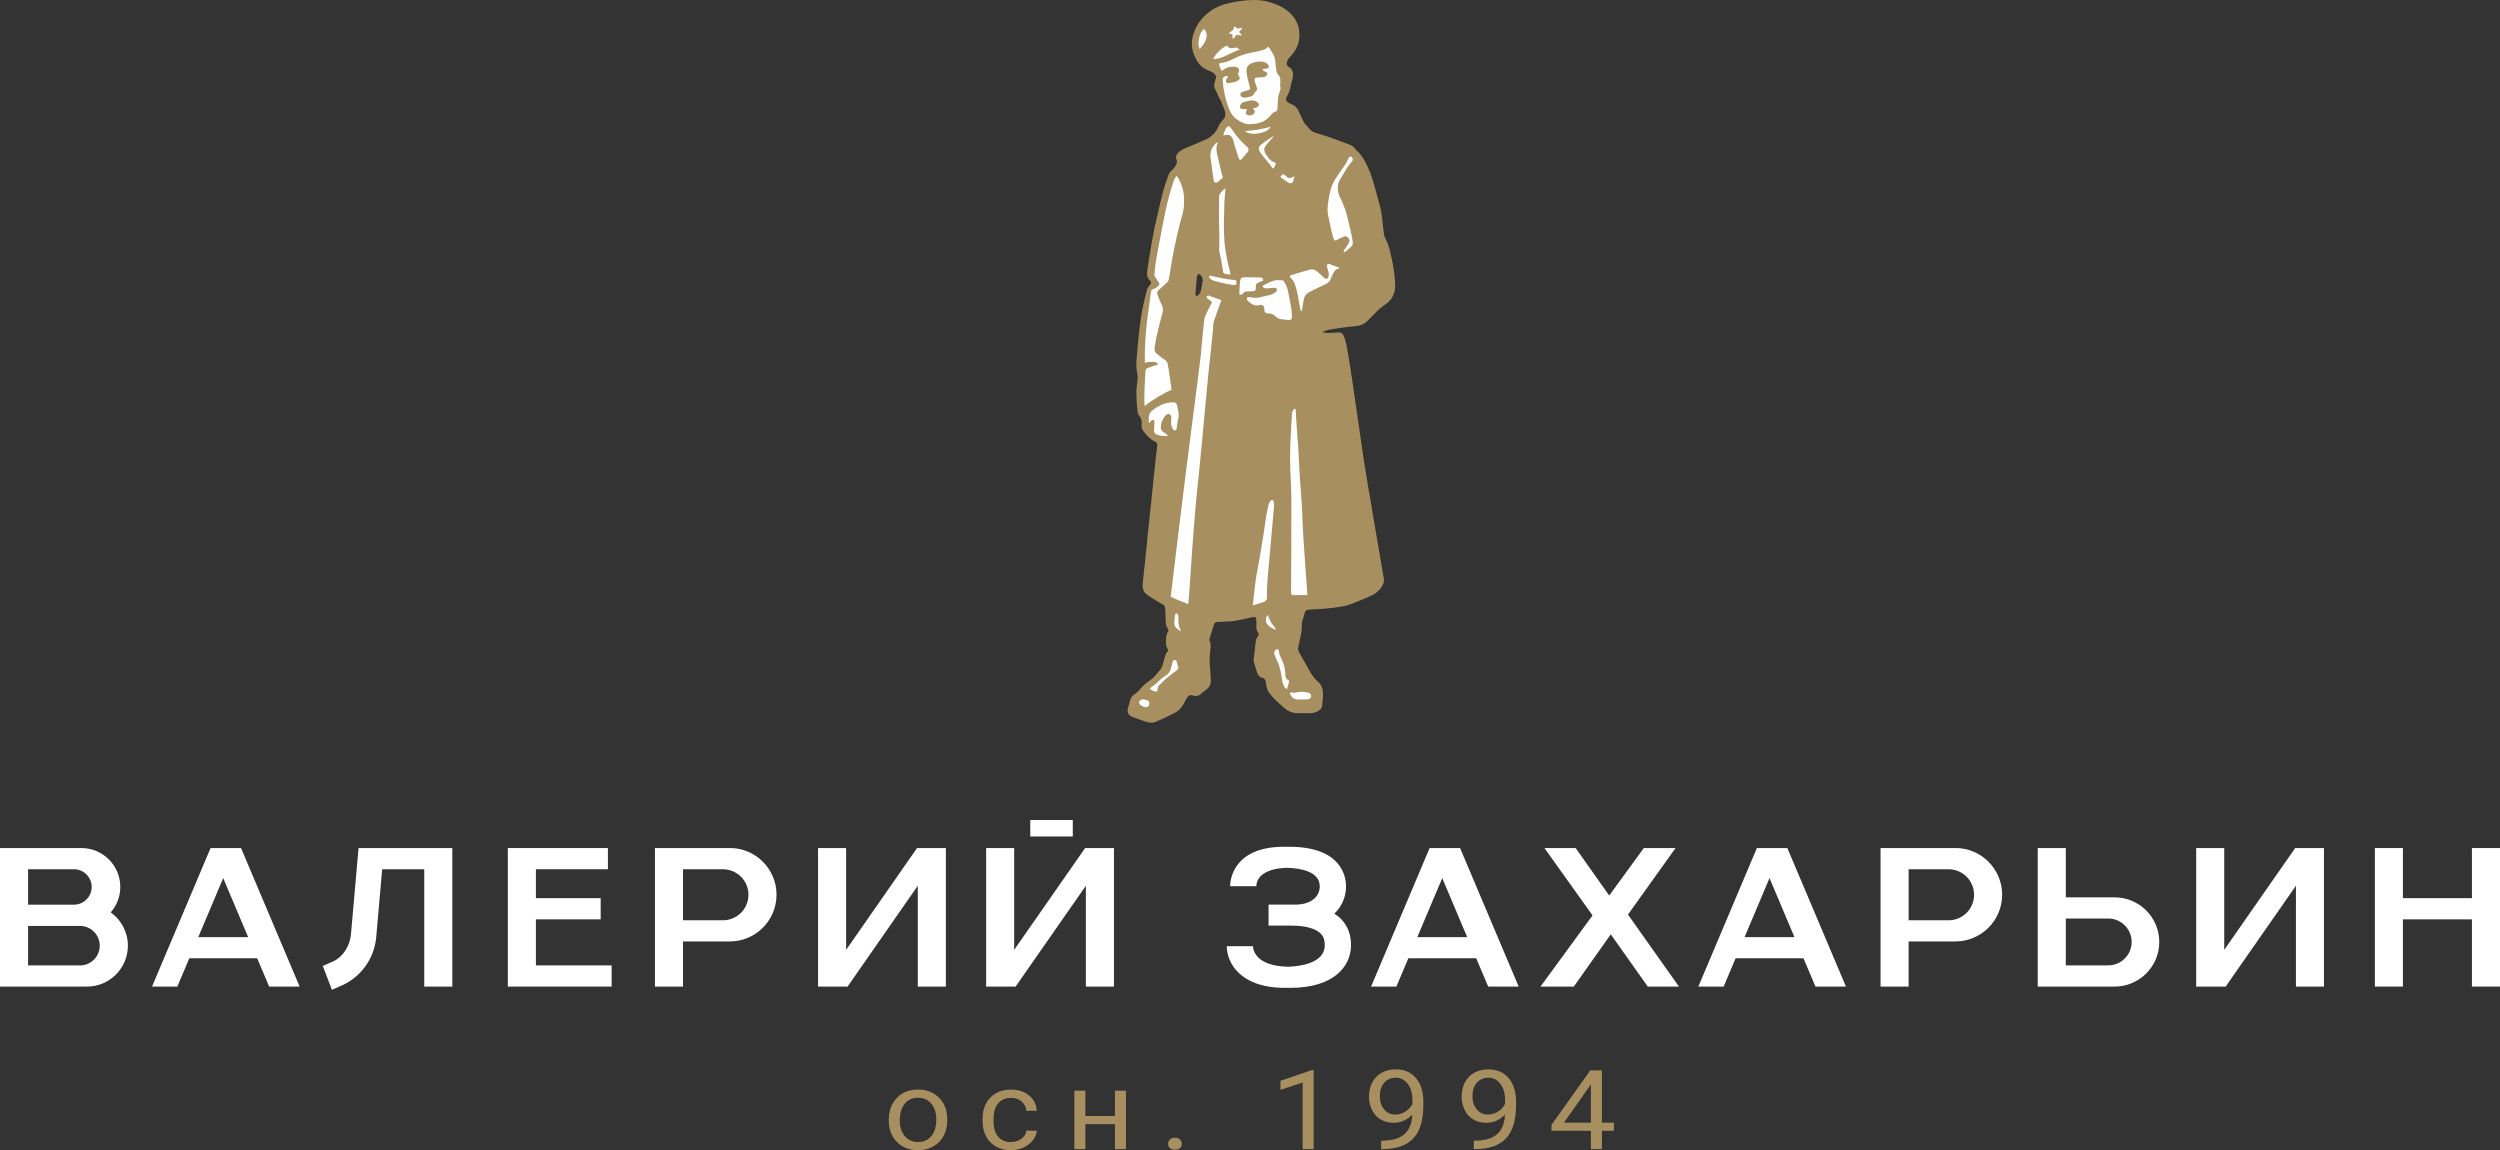 <?xml version="1.0" encoding="UTF-8"?> <svg xmlns="http://www.w3.org/2000/svg" id="Layer_1" data-name="Layer 1" viewBox="0 0 559.25 257.29"><rect x="0" y="0" width="559.25" height="257.29" fill="#333333" stroke="none"/><defs><style> .cls-1 { fill: #fff; } .cls-2 { fill: #a88f5f; } </style></defs><g><path class="cls-2" d="M198.82,250.39c0-1.28.28-2.43.83-3.46.55-1.02,1.32-1.81,2.31-2.37.99-.56,2.11-.83,3.38-.83,1.96,0,3.54.62,4.75,1.85s1.81,2.87,1.81,4.92v.16c0,1.27-.27,2.42-.8,3.42-.53,1.01-1.3,1.8-2.3,2.36s-2.14.85-3.44.85c-1.95,0-3.53-.62-4.74-1.85-1.21-1.23-1.81-2.86-1.81-4.89v-.16ZM201.29,250.66c0,1.45.37,2.61,1.11,3.49s1.73,1.32,2.97,1.32,2.24-.44,2.98-1.34c.74-.89,1.1-2.14,1.1-3.74,0-1.43-.37-2.6-1.12-3.49-.75-.89-1.74-1.34-2.98-1.34s-2.19.44-2.94,1.32c-.74.88-1.12,2.14-1.12,3.77Z"></path><path class="cls-2" d="M226.2,255.47c.88,0,1.64-.24,2.3-.73.66-.48,1.02-1.09,1.09-1.81h2.33c-.04.75-.33,1.46-.85,2.14-.52.68-1.22,1.22-2.09,1.62-.87.4-1.8.6-2.77.6-1.96,0-3.51-.59-4.67-1.78s-1.74-2.81-1.74-4.87v-.38c0-1.27.26-2.4.77-3.39.51-.99,1.25-1.76,2.21-2.31.96-.55,2.1-.82,3.41-.82,1.61,0,2.95.44,4.02,1.32,1.07.88,1.64,2.02,1.71,3.42h-2.33c-.07-.85-.42-1.54-1.06-2.08-.63-.54-1.41-.81-2.34-.81-1.25,0-2.22.41-2.9,1.23-.69.82-1.03,2-1.03,3.55v.42c0,1.51.34,2.67,1.02,3.48.68.81,1.66,1.22,2.92,1.22Z"></path><path class="cls-2" d="M251.87,257.05h-2.46v-5.58h-6.61v5.58h-2.47v-13.07h2.47v5.67h6.61v-5.67h2.46v13.07Z"></path><path class="cls-2" d="M261.31,255.88c0-.39.13-.71.38-.97.25-.26.63-.39,1.14-.39s.89.13,1.15.39.39.58.39.97-.13.68-.39.93-.64.38-1.15.38-.88-.13-1.14-.38c-.25-.25-.38-.56-.38-.93Z"></path><path class="cls-2" d="M293.87,257.05h-2.47v-14.9l-4.96,1.65v-2.03l7.04-2.4h.38v17.67Z"></path><path class="cls-2" d="M315.94,249.32c-.51.56-1.13,1-1.84,1.34-.71.34-1.49.51-2.34.51-1.12,0-2.09-.25-2.92-.75-.83-.5-1.47-1.2-1.92-2.11-.45-.91-.68-1.91-.68-3,0-1.18.25-2.23.74-3.18.49-.94,1.19-1.66,2.09-2.16.9-.5,1.96-.75,3.16-.75,1.91,0,3.42.65,4.53,1.95,1.1,1.3,1.65,3.07,1.65,5.32v.65c0,3.42-.74,5.92-2.23,7.5-1.49,1.58-3.74,2.38-6.74,2.42h-.48v-1.9h.52c2.03-.03,3.59-.51,4.68-1.44,1.09-.93,1.68-2.4,1.78-4.41ZM312.16,249.32c.82,0,1.58-.23,2.28-.69.7-.46,1.2-1.03,1.52-1.7v-.89c0-1.47-.35-2.66-1.05-3.58-.7-.92-1.59-1.38-2.66-1.38s-1.95.38-2.6,1.13-.98,1.75-.98,2.98.32,2.19.95,2.97c.63.78,1.48,1.17,2.54,1.17Z"></path><path class="cls-2" d="M336.67,249.32c-.51.56-1.13,1-1.84,1.34-.71.34-1.49.51-2.34.51-1.12,0-2.09-.25-2.92-.75-.83-.5-1.47-1.2-1.92-2.11-.45-.91-.68-1.91-.68-3,0-1.18.25-2.23.74-3.18.49-.94,1.19-1.66,2.09-2.16.9-.5,1.96-.75,3.16-.75,1.91,0,3.42.65,4.53,1.95,1.1,1.3,1.65,3.07,1.65,5.32v.65c0,3.42-.74,5.92-2.23,7.5-1.49,1.58-3.74,2.38-6.74,2.42h-.48v-1.9h.52c2.03-.03,3.59-.51,4.68-1.44,1.09-.93,1.68-2.4,1.78-4.41ZM332.88,249.32c.82,0,1.58-.23,2.28-.69.7-.46,1.2-1.03,1.52-1.7v-.89c0-1.47-.35-2.66-1.05-3.58-.7-.92-1.59-1.38-2.66-1.38s-1.95.38-2.6,1.13-.98,1.75-.98,2.98.32,2.19.95,2.97c.63.78,1.48,1.17,2.54,1.17Z"></path><path class="cls-2" d="M358.35,251.14h2.68v1.82h-2.68v4.08h-2.47v-4.08h-8.81v-1.32l8.66-12.19h2.62v11.68ZM349.86,251.14h6.02v-8.63l-.29.48-5.73,8.14Z"></path></g><path class="cls-1" d="M303.17,54.21c.04.43-.14.95-.44,1.29-.3.34-.65.63-.98.91l-.31.26c-.16.14-.35.2-.48.24-.05.01-.18.03-.23.03-.01,0-.1,0-.11,0-.3-.02-.61-.28-.6-.58-.01-.12-.03-.33.1-.53.13-.19.26-.39.39-.58.14-.2.27-.4.41-.6.15-.23.27-.47.39-.71.04-.08,0-.17-.04-.23-.07-.12-.2-.22-.32-.26l-.19.08c-.28.12-.56.24-.84.37-.18.08-.34.17-.51.27l-.2.11c-.17.09-.34.14-.51.14-.4,0-.74-.27-.87-.7-.21-.66-.39-1.25-.53-1.86-.11-.48-.2-.95-.3-1.43-.12-.62-.25-1.23-.4-1.84-.21-.82-.25-1.72-.13-2.76.17-1.4.39-2.9.91-4.33.36-1,.94-1.86,1.49-2.69l.21-.32c.23-.34.47-.67.71-1,.25-.35.51-.7.74-1.06.13-.2.23-.42.33-.64.07-.16.15-.32.23-.48.12-.22.26-.49.52-.66.18-.11.37-.14.51-.14s.38.02.59.18c.52.39.53,1.29.27,1.66-.14.2-.3.39-.47.58-.17.2-.34.39-.48.61-.34.52-.66,1.06-.98,1.59-.26.44-.53.88-.8,1.31-.32.51-.46,1.08-.44,1.8.02.58.16,1.13.44,1.7.74,1.51,1.17,2.62,1.57,4.1.31,1.16.58,2.34.83,3.48l.15.66c.15.66.3,1.35.36,2.05ZM281.74,68.81c.1-.03.19-.04.27-.04.04,0,.13,0,.17.04.04.04.08.15.07.35-.02.98.44,1.46,1.45,1.52.5.03.8.08,1.01.3.6.63,1.22.95,1.95,1.01.24.02.48.05.72.08.31.04.62.08.93.1.01,0,.06,0,.08,0,.33,0,.65-.14.88-.38.22-.23.34-.54.32-.85-.03-.68-.07-1.38-.18-2.08-.09-.58-.21-1.15-.32-1.73-.11-.55-.22-1.1-.31-1.65-.16-1.01-.52-1.93-1.08-2.81-.07-.12-.35-.5-.77-.51-.15,0-.31-.01-.46-.02-.22-.01-.45-.03-.67-.03-.36,0-.66.04-.93.11-.62.18-1.19.46-1.75.73.03-.08.04-.16.04-.24-.07-.82-.5-1.23-1.37-1.23,0,0-.2,0-.31,0-.31,0-.67-.01-1.07-.02-.48-.01-1.02-.03-1.56-.03-1.13,0-1.67.15-1.91,1.01-.2-.26-.48-.41-.79-.41-.02,0-.17,0-.2.01-.12,0-.31-.02-.52-.04.07-.03.13-.07.18-.12.11-.11.17-.25.17-.4v-.17c0-.15,0-.3,0-.44-.02-.2-.08-.39-.13-.59-.55-1.97-1-4.43-1.16-6.44-.19-2.32-.12-4.75-.04-7.09l.04-1.5c.01-.49.07-1.05.12-1.61.05-.5.1-1,.12-1.47.01-.21-.09-.4-.27-.51-.09-.06-.2-.09-.3-.09-.09,0-.19.02-.27.07-.6.33-1.7,1.42-1.71,2.22-.03,1.41-.05,2.83-.05,4.24,0,.97.03,1.94.05,2.92.04,1.61.09,3.27,0,4.9-.01.2.03.37.07.57l.14.6c.08.35.16.7.23,1.05.12.67.24,1.35.35,2.02l.12.73c.08.46.29.69.49.81-.95-.18-1.92-.39-2.49-.54-.14-.04-.26-.05-.37-.05-.48,0-.74.31-.8.62-.11.64.58,1.31,1.29,1.56.91.32,3.97,1.04,4.87,1.07,0,0,.05,0,.05,0,.24,0,.46-.08.64-.21-.04.76-.07,1.52-.08,1.67,0,.25.15.48.39.56.05.02.33.1.61.1.6,0,.81-.37.88-.53.06-.14.2-.21.88-.21h.32c.22,0,.44,0,.66-.02,1.15-.11,1.09-1.14,1.07-1.53,0-.13-.01-.26-.03-.26.07-.09.32-.23.63-.36-.17.19-.21.39-.21.48,0,.15.03.53.5.81.27.17.58.25.95.25.16,0,.32-.02.48-.03l.18-.02c.15-.01.29-.03.44-.05.17-.02.33-.04.51-.05-.23.17-.5.34-.78.43-.33.11-.68.18-1.05.25-.32.06-.64.13-.95.22-.5.14-.94.21-1.35.21-.12,0-.25,0-.38-.02-.13-.01-.26-.04-.39-.06-.23-.04-.47-.07-.74-.08-.3,0-.82.16-.95.59-.11.36.03.79.23,1.03.21.25.45.45.76.7.56.46,1.13.69,1.75.69.21,0,.43-.03.66-.08ZM299.71,59.32l-.57-.23c-.5-.2-1.01-.41-1.55-.57-.12-.04-.24-.05-.35-.05-.32,0-.61.14-.79.39-.21.28-.26.67-.14,1.05l.11.34c.16.48.31.94.25,1.38,0,.06-.04.13-.06.13,0,0-.02,0-.02-.02l-.43-.4c-.23-.21-.45-.42-.68-.63-.5-.48-1.18-1.03-2.08-1.03-.33,0-.67.08-1.01.23-.04,0-.08.01-.1.02l-.63.18c-1,.29-2.01.58-3.01.88-.3.09-.63.36-.69.71-.07.42.26.76.37.86.37.34.65.78.83,1.3.46,1.33.69,2.75.92,4.13l.11.63c.04.26.11.52.17.78l.08.33c.06.26.4.43.67.43.01,0,.02,0,.03,0,.21-.01.44-.22.53-.42.05-.1.12-.23.15-.4l.07-.36c.09-.47.18-.94.23-1.42.09-.88.39-1.39,1-1.7.56-.29,1.13-.56,1.69-.84l1.77-.85c.53-.25,1.18-.56,1.52-1.3.11-.24.21-.48.31-.72l.19-.43c.27-.63.51-1,1-1.1.23-.05.35-.21.4-.28.16-.18.15-.49.04-.7-.06-.12-.21-.26-.34-.31ZM261.42,95.1c.07.48.31.9.56,1.32.21.34.66.43.87.43.14,0,.27-.03.38-.09.38-.22.5-.69.54-.89.04-.24.07-.49.09-.74.02-.18.04-.37.06-.55.03-.18.07-.37.11-.55.09-.4.19-.81.17-1.25-.03-.77-.21-1.52-.39-2.26-.16-.67-.64-1.09-1.31-1.09,0,0-.21,0-.21,0-.42.01-.86.02-1.3.13-1.19.28-2.35.84-3.44,1.68-.45.35-.99.84-1.1,1.62-.07.43-.07.86-.08,1.28v.12c0,.2.06.36.11.48l.04.11c.07.2.24.34.44.38.03,0,.06,0,.1,0,.17,0,.34-.08.45-.22l.11-.14c-.03.45-.06.91-.06,1.36,0,.92.44,1.3.8,1.45.7.31,1.46.44,2.46.44.13,0,.27,0,.41,0,.2,0,.39-.12.48-.3.1-.18.08-.4-.03-.57l-.11-.18c-.08-.14-.17-.29-.31-.41-.16-.14-.33-.23-.48-.31l-.09-.05c-.46-.25-.5-.56-.49-.76.04-.77.32-1.5.84-2.15.1-.13.26-.21.28-.23.05.04.11.24.1.41,0,.15-.02.29-.03.44-.03.35-.06.71,0,1.09ZM275.23,31.26c.11.24.18.52.25.81.04.18.09.36.14.53l.18.6c.24.79.48,1.59.75,2.37.16.45.49.72.88.72.2,0,.5-.07.8-.41.44-.5.87-1,1.27-1.53.79-1.01.01-1.79-.28-2.08-.08-.08-.17-.13-.22-.15-1.2-1.14-2.08-2.17-2.76-3.23-.2-.31-.43-.6-.7-.89-.22-.23-.49-.36-.77-.36-.25,0-.48.1-.65.29-.63.69-.88,1.51-1.04,2.22-.04.19.01.38.14.52.11.11.26.17.41.17.04,0,.07,0,.11,0l.33-.06c.18-.03.34-.05.48-.05.25,0,.43.04.66.53ZM272.85,31.55l-.1-.1c-.09-.09-.23-.12-.38-.12-.13,0-.26.03-.36.09-.1.05-.24.12-.37.23-1.2,1.09-1.65,2.47-1.34,4.12.09.46.14.92.19,1.39.03.29.07.59.11.88.12.84.24,1.68.39,2.51.1.53.51.9,1.01.9.19,0,.38-.06.56-.16.44-.27.84-.6,1.2-.92.36-.32.45-.79.24-1.24-.09-.18-.14-.41-.19-.61l-.18-.75c-.24-1.01-.49-2.02-.71-3.04l-.03-.14c-.19-.87-.35-1.61.06-2.32.13-.23.09-.52-.1-.7ZM263.97,148.54c-.07-.18-.13-.36-.17-.55-.09-.53-.46-.87-1.05-.9-.48,0-.85.32-.97.84-.04.16-.08.31-.12.47-.06.24-.13.47-.18.71-.16.74-.44,1.19-.93,1.51-.55.35-1.12.75-1.59,1.23-.43.44-.96.95-1.58,1.3-.13.07-.22.17-.32.28-.23.21-.34.49-.31.76.03.26.19.48.44.62.25.13.51.24.77.34l.3.12c.07.03.14.04.22.04,0,0,.02,0,.03,0,.66-.03,1.06-.47,1.02-1.13-.01-.22.04-.32.13-.41.17-.17.33-.33.5-.5.38-.38.73-.75,1.12-1.08.6-.51,1.25-1,1.88-1.47l.41-.31c.58-.44.73-.89.51-1.58-.03-.1-.07-.2-.11-.3ZM281.75,34.88c.32.4.64.79.96,1.18.26.31.51.62.76.93.11.13.21.27.31.41.1.15.21.29.32.43.08.1.32.4.7.4.18,0,.52-.07.73-.54.03-.08.08-.15.12-.23.08-.15.17-.31.22-.47.04-.11.15-.45-.03-.78-.12-.23-.35-.39-.67-.47-.21-.05-.45-.2-.62-.37-.21-.22-.4-.48-.6-.77l-.24-.33c-.45-.62-.37-.95-.23-1.19.14-.24.35-.48.57-.72.1-.11.2-.22.29-.33.23-.28.96-1.12.96-1.12.18-.21.13-.59-.05-.8-.11-.12-.28-.19-.46-.19-.07,0-.14.01-.21.03-.06.02-.15.05-.25.12l-.74.51c-.64.44-1.29.88-1.91,1.36-.7.54-.88,1.33-.47,2.08.13.24.31.56.54.85ZM292.65,154.35c-.57-.11-1.07-.16-1.53-.16-.13,0-.27,0-.4.01-.23.02-.46.06-.69.1-.25.05-.49.09-.71.09-.16,0-.29-.02-.41-.06-.07-.03-.14-.04-.21-.04-.1,0-.19.03-.28.07.01-.02.03-.05.04-.07l.13-.44c.13-.42.25-.82.35-1.23.1-.4-.18-.85-.5-.99-.17-.08-.34-.2-.34-.72.02-1.15-.25-2.28-.83-3.56l-.14-.3c-.24-.5-.46-.97-.47-1.47,0-.52-.43-.9-.97-.9-.19,0-.38.05-.55.15-.54.31-.81,1.08-.59,1.72.22.64.43,1.15.66,1.61.62,1.27.83,2.71,1.02,3.98.07.5.22,1.01.41,1.46.27.62.67.99,1.16,1.09.04,0,.08.01.11.01.08,0,.16-.02.23-.06-.08.12-.14.26-.15.38-.02.22.07.39.14.53.4.97,1.18,1.49,2.24,1.49h1.52c.16,0,.32,0,.48,0,.79-.03,1.4-.51,1.48-1.15.09-.74-.4-1.37-1.2-1.52ZM286.17,38.93c-.25.27-.28.54-.26.71.02.17.1.41.38.6l.3.21c.44.31.89.63,1.37.92.22.13.45.19.68.19.55,0,1.01-.36,1.2-.94.07-.21.12-.42.18-.67l.08-.35c.05-.21-.02-.43-.18-.56-.1-.09-.24-.14-.37-.14-.07,0-.15.01-.21.04l-.21.08c-.14.06-.25.1-.35.15-.17.08-.27.1-.32.1-.06,0-.16-.02-.42-.31-.24-.26-.55-.53-.95-.53s-.7.27-.92.5ZM256.66,156.07c-.18-.05-.36-.1-.54-.14l-.23-.05s-.09-.02-.14-.02c-.02,0-.03,0-.05,0-.69.06-1.2.4-1.37.91-.21.64.02,1.16.68,1.56.32.19.65.33.96.4.14.03.27.05.39.05.36,0,1.01-.14,1.27-1.1.2-.74-.18-1.36-.98-1.61ZM264.17,138.11c0-.31-.03-.55-.12-.77-.09-.21-.34-.58-.74-.65-.03,0-.12-.01-.16-.01-.36,0-.77.23-.86.87l-.03.2c-.05.36-.1.72-.12,1.08-.04.55-.1,1.48.68,2.14.18.15.36.3.57.46l.32.25c.08.07.18.1.29.1.11,0,.22-.03.32-.08.2-.1.32-.36.31-.58,0-.14.01-.34-.1-.55-.4-.72-.39-1.55-.37-2.44ZM284.93,141.34c.08.04.2.07.3.07.05,0,.1,0,.22-.03.16-.02.31-.1.4-.23.09-.13.13-.3.09-.46-.13-.54-.46-.91-.72-1.21-.15-.17-.29-.33-.37-.48-.19-.37-.36-.76-.53-1.14l-.23-.52c-.07-.15-.21-.27-.37-.31-.05-.01-.1-.02-.15-.02-.12,0-.23.04-.33.11-.59.42-.79,1.67-.52,2.32.41.98,1.23,1.4,1.96,1.78l.24.13ZM268.37,11.52s.02,0,.03,0c.16,0,.31-.07.42-.18,2.52-2.73,1.68-4.45.96-5.23-.11-.12-.26-.18-.42-.18-.09,0-.19.02-.27.07-.93.51-1.32,2.02-1.41,2.48-.1.45-.36,1.98.27,2.82.1.13.26.22.42.23ZM284.76,28.59c.08-.2.05-.42-.08-.59-.11-.13-.27-.21-.44-.21-.04,0-.08,0-.13.01-.32.07-.62.15-.92.22-.65.16-1.27.31-1.89.41-.63.1-1.27.17-1.95.23-.31.03-.62.06-.95.09-.22.02-.41.17-.48.39-.07.21,0,.44.16.59.53.48,1.4.75,2.46.75,1.69,0,3.68-.65,4.22-1.9ZM275.01,8.11s.12.02.12.02c0,.17.01.35.03.46.05.35.34.6.69.6.18,0,.36-.07.49-.2.13-.12.27-.32.41-.51.02-.04.05-.07.07-.1.07.01.14.03.22.04.18.03.35.07.56.09.29,0,.54-.17.65-.45.1-.27.03-.57-.18-.77-.04-.04-.1-.1-.16-.16,0,0,.02-.02.02-.03.12-.13.24-.27.32-.37.16-.21.19-.48.08-.7-.12-.24-.36-.38-.64-.38-.03,0-.08,0-.11,0-.15.02-.35.07-.52.11l-.11.03s-.03-.03-.05-.04c-.1-.09-.21-.18-.28-.24-.1-.08-.29-.14-.42-.14-.27,0-.52.16-.64.42-.06.13-.12.31-.17.47-.01.05-.03.09-.04.13,0,0,0,0-.01.01-.04.03-.43.26-.69.5-.21.19-.29.48-.2.74.08.26.3.44.57.47ZM270.96,13.44c-.12-.2-.12-.44,0-.66.66-1.19,1.69-2.24,2.91-2.96.16-.09.33-.14.52-.14.35,0,.67.17.86.46.05.07.07.08.15.08s.16,0,.26-.02c.07,0,.18-.04.29-.06.17-.04.34-.08.46-.09h.01c.33,0,.59.14,1.08.45.06.04.11.07.14.09.23.08.36.3.35.55s-.2.45-.44.51c-.75.2-1.46.55-2.21.91-.76.37-1.55.74-2.4.97,1.16-.11,2.05-.54,2.98-.99.56-.27,1.13-.55,1.79-.77.81-.28,1.77-.47,2.7-.67.92-.19,2.31-.48,2.53-.73.09-.25.35-.44.66-.44.46,0,.84.42.99.67.25.41.49.83.73,1.25l.08.15c.35.62.42,1.27.49,1.89l.08.75c.04.41.08.8.16,1.18.05.24.17.48.28.58.59.54.58,1.2.57,1.68v.11c0,.12,0,.23-.02.35-.01.29-.03.56.02.79.13.59-.04,1.03-.2,1.42-.14.36-.27.72-.3,1.04-.05.51-.08,1.02-.1,1.52-.02.35-.03.7-.06,1.04-.06.87-.63,1.09-.87,1.14-.28.06-.48.29-.75.63-.74.93-1.61,1.55-2.59,1.84-.71.21-1.53.34-2.44.37h-.14c-1.34,0-2.44-.65-3.25-1.23-1.1-.78-1.63-1.91-1.98-2.81-.48-1.25-.84-2.57-1.07-3.9-.13-.74-.23-1.55-.3-2.5-.03-.36-.34-2.09-.42-2.37-.03-.1-.08-.19-.12-.29-.07-.15-.14-.29-.18-.43-.1-.33-.06-.69.11-.94.1-.15.25-.24.41-.29-.36.09-.73.15-1.11.17,0,0-.05,0-.06,0-.37,0-.55-.2-.62-.32ZM256.49,81.8c-.44.17-.71.55-.83,1.19l-.02.39c-.09,1.59-.31,5.31-.17,7.51.01.21.14.4.34.48.07.03.15.05.23.05.13,0,.25-.04.36-.13,1.88-1.52,4.47-3,5.89-3.55.23-.09.37-.32.36-.56-.03-.43-.55-4.35-.88-5.93-.17-.79-.75-1.17-1.26-1.5-.11-.07-.21-.14-.32-.21-.25-.17-1-.79-1.1-.89-.28-.28-.25-.48-.22-.74l.02-.13c.17-1.83,1.27-5.96,1.68-7.52l.04-.16c.26-.97.08-1.53-.13-1.95-.3-.61-.81-1.81-1-2.47-.06-.21-.06-.22.34-.57l.2-.18c1.84-1.59,1.91-1.87,1.96-2.08.14-.58.25-1.32.29-1.62.41-2.77,1.26-7.41,2.31-11.37.06-.23.14-.49.21-.77.25-.87.53-1.85.6-2.57.09-.9.23-3.17-.41-4.92-.23-.67-.75-1.97-1.25-2.6-.11-.14-.28-.21-.44-.21-.11,0-.23.03-.32.1-.57.4-.81.98-.99,1.56-.57,1.82-1.3,4.23-1.81,6.7-.49,2.36-.94,4.74-1.39,7.11l-.24,1.25c-.25,1.31-.77,4.03-.85,5.95-.01.31.13.58.27.8.25.4.52.79.82,1.23-.21.25-.69.52-1.06.65-.43.14-.69.44-.78.9l-.11.82c-.25,1.81-.49,3.62-.74,5.42-.4,2.97-.6,6.56-.57,9.85,0,.18.09.34.23.45.1.07.22.11.34.11.05,0,.1,0,.15-.02.35-.1.69-.15,1.04-.18-.24.09-.49.17-.73.27-.02,0-.04.02-.06.03ZM273.37,66.62c-.38-.12-.92-.32-1.45-.52-.54-.2-1.08-.4-1.45-.52-.06-.02-.11-.03-.17-.03-.24,0-.65.21-.84.5-.15.22-.18.49-.08.73.11.27.6.67,1.03.97-.28.52-1.14,2.28-1.41,2.95-.15.36-.36,1.91-.92,8.34l-.05.54c-.07.79-.67,5.46-1.43,11.37-1.07,8.29-2.53,19.65-3.59,28.46l-.2,1.68c-.35,2.95-1,8.41-1.49,12.33-.03.22.07.43.26.55.69.44,3.99,1.7,4.02,1.72.07.03.13.04.2.04.1,0,.2-.03.29-.08.15-.09.25-.25.27-.42.16-1.4.32-3.89.53-7.05.41-6.08.96-14.41,1.96-23.12.13-1.13.79-8.29,1.32-14.05.33-3.61.61-6.65.67-7.24l.17-1.55c.35-3.16.99-9.05.99-9.97.06-.27.85-2.46,1.28-3.64.24-.68.43-1.19.45-1.27.09-.3-.07-.61-.37-.71ZM283.35,134.95l.49-.58c.09-.1.14-.23.14-.37v-1.29c-.01-1.65.13-3.33.28-4.9,0,0,.99-10.89,1.29-14.52.07-.82-.06-1.4-.37-1.74-.17-.19-.4-.29-.64-.29-.63,0-1.15.66-1.42,1.8-.47,1.99-1.1,6.68-1.12,6.87-.3,1.87-.61,3.74-.93,5.59l-.24,1.24c-.12.58-.24,1.16-.32,1.73-.17,1.09-.3,2.19-.44,3.3l-.39,3.56c-.02.19.06.38.2.5.1.08.23.13.36.13.06,0,.11,0,.17-.03l2.67-.84c.1-.03.19-.09.26-.17ZM288.24,132.42c0,.58.13,1.26,1.13,1.27h.59c.82,0,2.02,0,2.52-.03.31-.01.55-.28.54-.59,0-.1-.07-.96-.16-2.24-.28-3.81-.86-11.73-.92-14.09-.1-3.33-.37-6.92-.59-9.79-.09-1.12-.14-2.36-.2-3.6-.06-1.27-.12-2.54-.2-3.69-.02-.27-.51-6.57-.53-7.84-.01-.93-.68-.95-.76-.95-.67,0-1.2.92-1.21,1.71h.01c-.16.75-.23,2.57-.4,7.13-.07,1.81-.06,3.66.02,5.51l.02.54c.1,2.28.2,4.64.2,6.95,0,4.71-.02,9.45-.04,14.18l-.03,5.53Z"></path><g><path class="cls-2" d="M278.04,21.79c.58.16,1.11-.06,1.66-.17.45-.1.73-.35.91-.79.05-.13.18-.24.29-.34.26-.21.39-.57.27-.91-.13-.38-.3-.74-.41-1.13-.16-.54-.16-1.12.35-1.11.41,0,1.13-.03,1.53-.09.83-.13,1.24-.95.42-1.23-.71-.24-.87-.64.08-.65.2,0,.61-.07.68-.25.12-.35-.1-.66-.34-.87-.52-.43-1.12-.52-1.91-.48-.3.02-.74.1-1.16.22-1,.29-1.67.89-1.56,2.11.1,1.16.47,2.31.76,3.45.07.28.07.46-.2.55-.44.15-.87.29-1.32.4-.37.09-.62.3-.62.61,0,.38.14.55.57.66Z"></path><path class="cls-2" d="M277.87,24.4c.26.02.52,0,.78.02.1,0,.21.05.35.08-.09.16-.13.24-.18.33-.26.49-.16.78.37.94.21.06.46.06.67,0,.33-.09.69-.22.8-.62.1-.37-.09-.63-.4-.81.04-.04.06-.08.08-.09.25-.08.51-.15.76-.24.49-.17.67-.69.31-1.02-.42-.38-.94-.59-1.51-.53-.4.04-.79.16-1.18.24-.58.11-1.13.25-1.32.96-.11.39.09.71.47.74Z"></path><path class="cls-2" d="M311.97,61.85c-.09-.84-.2-1.68-.34-2.51-.13-.74-.31-1.48-.47-2.21-.26-1.2-.54-2.4-1.11-3.51-.19-.37-.39-.78-.45-1.19-.17-1.14-.25-2.29-.39-3.43-.11-.87-.22-1.75-.43-2.6-.39-1.55-.87-3.07-1.27-4.61-.57-2.18-1.32-4.29-2.47-6.23-.31-.52-.71-.99-1.1-1.47-.22-.27-.54-.48-.74-.76-.33-.48-.77-.77-1.3-.97-1.07-.4-2.13-.83-3.21-1.21-1.32-.46-2.64-.94-3.98-1.31-.69-.2-1.32-.42-1.78-1-.24-.31-.54-.58-.79-.88-.18-.21-.37-.44-.49-.68-.41-.83-.81-1.67-1.2-2.51-.35-.75-.91-1.25-1.69-1.53-.85-.32-1.38-.92-.87-1.7.19-.29.36-.61.48-.94.21-.6.36-1.46.53-2.07.15-.55.31-1.11.36-1.67.08-.82-.26-1.49-.99-1.91-.3-.18-.42-.41-.42-.75,0-.81.65-1.35,1.18-1.97,1.33-1.55,1.85-3.34,1.59-5.39-.19-1.52-.88-2.77-1.93-3.82-.86-.85-1.89-1.5-3.03-1.96C284.04.38,282.38,0,280.65,0c-1.07,0-2.15.08-3.21.23-1.13.16-2.26.38-3.36.68-1.56.42-2.97,1.2-4.19,2.26-1.61,1.4-2.68,3.15-3.13,5.24-.18.81-.2,1.63-.05,2.47.17.94.53,1.79.99,2.61.57,1.01,1.38,1.78,2.47,2.2,1.01.38,2.08.94,1.82,1.84-.21.72-.55,1.54-.27,2.22.16.38.41.7.55,1.09.49,1.39.8,1.37,1.26,2.77.16.47,1.16,2.05.07,3.18-.43.44-.87,1-1.08,1.58-.33.93-.98,1.61-1.72,2.21-.39.32-.87.54-1.33.75-1.35.59-2.71,1.15-4.07,1.72-.7.3-1.39.61-1.92,1.19-.35.38-.57,1.05-.26,1.56.07.11.1.27.08.39-.14.62-.39,1.16-.88,1.61-.37.34-.79.72-.96,1.17-.49,1.27-.92,2.56-1.28,3.88-.44,1.6-.78,3.22-1.16,4.83-.25,1.04-.5,2.08-.72,3.13-.22,1.06-.42,2.13-.61,3.2-.23,1.3-.45,2.6-.66,3.9-.14.83-.26,1.67-.37,2.5-.05.35-.1.72-.07,1.07.05.52.28.97.69,1.34.24.22.33.47.06.79-.29.34-.62.71-.73,1.12-.41,1.48-.76,2.97-1.07,4.47-.21.99-.32,2-.46,3.01-.1.71-.21,1.43-.29,2.15-.09.78-.16,1.56-.23,2.35-.1,1.18-.2,2.35-.3,3.53-.01.16-.05.32-.05.48,0,.7-.04,1.42.06,2.11.09.63.27,1.25.21,1.9-.1,1.03-.27,2.05-.28,3.08,0,1.29.1,2.59.22,3.88.04.46.14,1.01.43,1.33.46.53.59,1.07.53,1.71-.01.14,0,.27,0,.41-.02.5.12.94.42,1.34.69.92,1.45,1.78,2.52,2.28.33.15.54.39.57.74.02.21-.05.44-.07.65-.1.78-.2,1.55-.29,2.33-.06.56-.1,1.13-.16,1.69-.09.85-.2,1.7-.29,2.56-.06.59-.1,1.18-.16,1.76-.09.89-.2,1.78-.29,2.67-.06.56-.1,1.13-.16,1.69-.09.85-.2,1.7-.29,2.56-.06.56-.1,1.13-.16,1.69-.09.85-.2,1.7-.29,2.56-.06.61-.1,1.23-.16,1.84-.09.92-.2,1.83-.29,2.74-.06.54-.1,1.08-.16,1.61-.09.89-.2,1.78-.29,2.67-.06.57-.11,1.15-.18,1.72-.16,1.32.01,2.21,1.21,3.01,1.05.71,2.16,1.33,3.25,1.98.26.16.49.33.51.67.05.95.13,1.89.14,2.84,0,.68.05,1.32.48,1.9.11.15.17.45.09.58-.38.6-.48,1.23-.5,1.92-.01.71-.05,1.4.37,2.03.11.17.16.38-.04.6-.47.51-.54,1.21-.76,1.84-.27.78-.36,1.63-.9,2.29-.3.36-.65.68-.93,1.06-.51.69-1.2,1.15-1.88,1.64-.44.32-.87.68-1.23,1.09-.51.6-1,1.2-1.68,1.63-.44.28-.8.69-.94,1.24-.14.54-.27,1.08-.45,1.61-.4,1.15,0,1.89,1.13,2.28.81.27,1.6.58,2.4.87.87.31,1.76.54,2.65.15,1.35-.59,2.68-1.23,4-1.88.87-.43,1.6-1.04,2.08-1.92.29-.52.57-1.05.89-1.56.39-.62.71-.71,1.4-.51.51.14,1.02.15,1.47-.2.47-.37.94-.75,1.41-1.11.69-.52,1.07-1.2,1.04-2.08-.03-.84-.09-1.68-.15-2.51-.04-.5-.14-1-.13-1.5,0-.81.03-1.63.13-2.44.09-.77.24-1.52-.09-2.27-.08-.17-.11-.41-.06-.59.31-1.07.65-2.13.99-3.2.11-.36.38-.53.73-.56.52-.04,1.04-.05,1.56-.08.76-.05,1.54-.04,2.29-.16,1.36-.23,2.7-.53,4.05-.83.53-.12.82-.08.86.66.03.51.02,1.02,0,1.53-.02.46.11.87.38,1.23.22.3.19.57-.04.87-.17.23-.34.49-.4.77-.12.59-.17,1.19-.24,1.78-.08.65-.15,1.29-.22,1.94-.04.37-.14.76-.06,1.1.21.86.48,1.71.77,2.55.21.61.6,1.03,1.3,1.15.19.03.41.28.5.48.12.26.12.57.18.86.13.72.24,1.45.73,2.04.41.48.78.99,1.23,1.42.67.65,1.39,1.26,2.09,1.88.9.81,1.95,1.24,3.17,1.22.84,0,1.67.01,2.51,0,.69-.02,1.37-.13,1.96-.51.42-.27.82-.61.86-1.13.08-1.05.28-2.08.17-3.15-.08-.84-.35-1.61-.98-2.14-.94-.8-1.6-1.78-2.18-2.85-.62-1.14-1.27-2.25-1.9-3.38-.26-.46-.59-.89-.48-1.47.12-.62.25-1.24.39-1.86.27-1.15.51-2.3.43-3.5-.01-.19.05-.39.1-.57.16-.55.35-1.09.48-1.64.17-.73.34-.92,1.06-.98.52-.04,1.04-.05,1.55-.08.71-.04,1.43-.08,2.14-.15,1.07-.11,2.15-.2,3.21-.38.81-.13,1.63-.31,2.4-.6,1.35-.49,2.66-1.1,3.99-1.63,1.25-.5,2.32-1.22,3.02-2.4.35-.59.54-1.21.37-1.93-.17-.74-.26-1.49-.39-2.24-.16-.94-.33-1.87-.49-2.81-.16-.94-.32-1.88-.48-2.82-.16-.95-.33-1.9-.49-2.85-.16-.94-.33-1.88-.48-2.81-.16-.96-.3-1.93-.47-2.89-.19-1.09-.39-2.18-.58-3.28-.19-1.12-.35-2.24-.54-3.37-.17-1.02-.35-2.05-.51-3.07-.14-.89-.26-1.79-.39-2.69-.12-.82-.24-1.64-.36-2.47-.11-.75-.21-1.5-.32-2.25-.12-.81-.24-1.62-.36-2.43-.11-.74-.21-1.48-.32-2.21-.12-.8-.24-1.6-.35-2.39-.11-.77-.21-1.55-.33-2.33-.11-.79-.23-1.57-.35-2.36-.11-.77-.22-1.55-.35-2.32-.15-.95-.3-1.91-.48-2.85-.2-1.04-.35-2.1-.7-3.1-.43-1.23-.75-1.36-1.87-1.27-.99.08-1.98.22-2.95-.07-.01-.04-.03-.07-.04-.11.34-.12.67-.28,1.02-.35.86-.18,1.73-.34,2.59-.46,1.24-.17,2.49-.34,3.74-.44,1.02-.08,1.87-.43,2.59-1.14.69-.69,1.41-1.35,2.05-2.07.55-.61,1.19-1.09,1.86-1.55,1.54-1.03,2.35-2.47,2.32-4.34-.01-.68-.07-1.35-.15-2.03ZM268.39,10.95c-.7-.94-.07-3.89.96-4.46,1.15,1.24.47,2.91-.96,4.46ZM286.59,39.31c.4-.44.62-.41,1.03.03.43.47.75.65,1.41.34.14-.07.29-.12.53-.22-.1.4-.15.7-.24.98-.17.5-.61.7-1.06.44-.57-.33-1.09-.72-1.63-1.1-.19-.13-.19-.29-.03-.47ZM275.03,7.32c.23-.21.6-.43.6-.43.09-.07.2-.13.22-.2.07-.18.14-.48.23-.66.04-.08.13-.12.2-.06.13.1.35.32.49.42.03.02.15,0,.25-.02.17-.04.45-.11.65-.14.12-.02.22.07.15.17-.14.19-.44.48-.58.67-.04.05-.03.17.02.21.11.1.33.34.44.44.09.09.02.24-.1.23-.22-.03-.66-.13-.88-.15-.04,0-.17.04-.2.07-.16.18-.37.55-.56.73-.08.08-.21.04-.23-.07-.03-.2-.02-.61-.05-.81,0-.06-.08-.09-.14-.1-.1-.01-.34-.04-.45-.05-.12-.02-.14-.16-.06-.24ZM271.6,13.2c-.13,0-.21-.03-.15-.14.62-1.13,1.6-2.1,2.7-2.74.21-.12.48-.06.61.14.2.31.41.38.95.31.19-.02.54-.13.73-.15.19-.02.85.45.94.49-1.99.54-3.66,1.99-5.79,2.1ZM273.8,20.31c-.14-.81-.23-1.63-.29-2.45-.05-.59.63-.99,1.16-.8.19.06-.43.67-.44.85-.01.58.19.76.73.67.61-.11,1.22-.17,1.8-.46.6-.3.73-.58.35-1.18-.15-.23-.25-.4-.08-.68.42-.69-.03-1.23-.72-1.3-.93-.1-1.83.01-2.61.65-.4.33-.49.28-.64-.23-.07-.24-.23-.49-.3-.72-.08-.26.02-.54.18-.55,2.01-.17,3.22-1.22,4.94-1.8,2.04-.69,5.25-.93,5.55-1.68.12-.31.51.04.66.28.28.45.54.92.8,1.38.33.59.37,1.26.45,1.91.07.58.1,1.17.23,1.75.07.32.23.68.45.88.44.4.39.87.38,1.36,0,.43-.07.87.03,1.27.1.43-.04.75-.18,1.12-.15.37-.29.77-.32,1.16-.09.86-.1,1.72-.16,2.58-.02.28-.11.56-.43.63-.48.1-.79.47-1.07.83-.63.78-1.39,1.37-2.31,1.65-.74.22-1.52.32-2.29.35-1.13.04-2.12-.47-3.05-1.12-.89-.63-1.39-1.54-1.77-2.55-.47-1.23-.81-2.5-1.04-3.8ZM282.03,32.4c.85-.65,1.75-1.24,2.63-1.85.04-.03.1-.04.15-.06.02.02.04.04.06.07-.32.37-.65.74-.96,1.12-.31.37-.67.72-.91,1.13-.37.64-.14,1.25.26,1.81.29.39.55.82.89,1.16.24.24.57.44.89.52.35.09.4.25.31.52-.08.23-.22.43-.32.65-.15.33-.31.21-.46.02-.22-.28-.41-.58-.63-.85-.57-.7-1.16-1.4-1.72-2.1-.19-.24-.35-.5-.49-.77-.29-.54-.1-1.03.32-1.36ZM278.46,29.33c1.04-.11,1.99-.17,2.93-.33.93-.15,1.84-.41,2.84-.64-.64,1.48-4.5,2.13-5.77.96ZM273.89,53.88c.17,2.06.62,4.54,1.18,6.54.05.17.1.34.12.51.02.17,0,.34,0,.54-.12,0-1.07-.23-1.15-.23-.28,0-.38-.22-.42-.46-.16-.92-.3-1.84-.47-2.76-.1-.56-.24-1.11-.36-1.67-.03-.14-.07-.28-.06-.42.14-2.62-.06-5.23-.05-7.84,0-1.41.03-2.82.05-4.23,0-.49.87-1.43,1.42-1.74-.05,1-.22,2.17-.25,3.1-.07,2.85-.23,5.8,0,8.65ZM272.01,32.07c.1-.09.23-.13.34-.2.03.03.07.06.1.09-.55.95-.3,1.91-.1,2.87.28,1.27.59,2.53.89,3.8.06.25.12.5.23.73.11.23.06.43-.1.56-.36.31-.73.62-1.13.87-.31.19-.65.02-.71-.36-.15-.82-.27-1.66-.38-2.49-.11-.76-.16-1.54-.3-2.29-.27-1.42.08-2.62,1.16-3.59ZM267.63,63.5c.04-.5.03-1.01.1-1.51.04-.27.22-.51.34-.77.22.15.52.26.65.46.18.29.24.67.35.99-.16.88-.27,1.72-.48,2.53-.09.33-.37.62-.6.9-.07.08-.29.12-.4.08-.1-.05-.18-.24-.18-.36.05-.78.14-1.55.2-2.32ZM256.04,90.86c-.15-2.36.11-6.49.19-7.84.08-.43.26-.62.49-.7.01,0,.02-.01.03-.01.27-.1.53-.2.8-.29.8-.28.7-.24,1.53-.5-.23-.5-.73-.57-1.3-.58-.53,0-1.05.03-1.69.21-.04-3.09.14-6.65.56-9.77.28-2.08.56-4.16.85-6.24.04-.21.14-.35.39-.44.46-.15,1.17-.53,1.43-.99.04-.08.12-.23-.08-.51-.28-.4-.56-.81-.82-1.22-.09-.14-.19-.31-.18-.47.08-1.84.58-4.48.84-5.87.53-2.78,1.05-5.57,1.62-8.35.47-2.25,1.1-4.46,1.79-6.65.16-.5.35-.97.78-1.27.42.53.91,1.7,1.16,2.42.57,1.55.49,3.59.38,4.68-.09.88-.55,2.31-.79,3.24-1.01,3.81-1.88,8.46-2.32,11.43-.07.47-.18,1.11-.29,1.57-.08.35-1.74,1.74-1.84,1.84-.48.43-.83.64-.65,1.27.21.74.75,1.99,1.04,2.57.17.34.3.76.09,1.56-.39,1.48-1.56,5.83-1.74,7.77-.03.31-.17.78.36,1.32.11.11.92.77,1.18.96.58.41,1.2.67,1.35,1.36.33,1.57.85,5.5.87,5.85-1.52.6-4.17,2.14-6.03,3.64ZM260.63,93.04c-.57.72-.92,1.55-.96,2.47-.03.58.27,1.01.79,1.29.16.09.33.16.47.28.11.1.17.26.32.47-.98.03-1.83-.04-2.62-.39-.37-.16-.46-.57-.46-.94,0-.57.04-1.13.08-1.7.02-.25.01-.51-.29-.58-.26-.07-.42.11-.55.31-.08.12-.18.23-.31.4-.05-.16-.13-.28-.13-.39,0-.44.01-.89.08-1.33.08-.55.47-.93.89-1.25.97-.74,2.03-1.3,3.22-1.57.45-.1.93-.1,1.4-.12.44-.01.66.31.74.66.17.71.34,1.43.37,2.15.02.56-.19,1.12-.28,1.69-.07.42-.08.85-.16,1.27-.03.18-.12.42-.26.5-.11.06-.42-.03-.49-.14-.21-.34-.43-.72-.49-1.11-.07-.46.03-.95.05-1.43.01-.3-.11-.82-.44-.94-.34-.13-.74.11-.96.39ZM257.09,157.53c-.15.55-.45.76-.99.64-.28-.06-.55-.18-.8-.33-.45-.27-.55-.53-.44-.9.09-.29.44-.48.88-.52.25.06.49.11.74.18.52.16.72.48.6.92ZM263.23,149.96c-.78.59-1.57,1.17-2.32,1.8-.58.5-1.1,1.07-1.65,1.6-.24.23-.31.51-.3.84.01.3-.1.51-.49.53-.34-.14-.7-.26-1.02-.44-.2-.11-.19-.3-.02-.46.07-.07.14-.15.22-.2.65-.37,1.19-.86,1.71-1.4.43-.45.96-.81,1.49-1.15.7-.45,1.01-1.1,1.17-1.86.08-.39.2-.78.3-1.17.06-.24.2-.42.45-.4.24.01.42.13.46.43.05.32.19.62.29.94.15.46.07.67-.31.95ZM264.07,141.22c-.34-.27-.62-.48-.88-.7-.53-.45-.52-1.06-.48-1.67.03-.41.09-.83.15-1.24.03-.21.11-.42.36-.37.12.02.26.18.31.31.07.16.08.36.08.54-.02.94-.04,1.87.44,2.73.05.1.02.24.03.4ZM271.46,72.14c-.01,1.23-1.04,10.34-1.16,11.55-.16,1.51-1.79,19.45-2,21.28-1.53,13.39-2.04,26.2-2.49,30.17-.73-.28-3.38-1.32-3.92-1.67.61-4.9,1.47-12.2,1.69-14.01,1.82-15.25,4.85-37.94,5.02-39.85.12-1.31.7-8.14.93-8.71.29-.72,1.27-2.7,1.44-2.98.18-.31.16-.38-.13-.59-.21-.15-.87-.65-.92-.78-.11-.27.39-.45.4-.45.73.23,2.12.79,2.9,1.04-.08.25-1.74,4.8-1.75,4.99ZM276.08,63.78c-.82-.03-3.83-.73-4.7-1.04-.87-.31-1.32-1.27-.45-1.04,1.18.31,4.51.99,5.15.9.65-.08.82,1.21,0,1.18ZM277.1,35.4c-.34-.98-.63-1.97-.93-2.95-.15-.48-.21-.98-.43-1.43-.41-.86-.89-.93-1.74-.79-.08.01-.16.03-.35.07.18-.77.42-1.43.91-1.96.19-.2.43-.09.59.07.23.25.45.52.64.81.8,1.24,1.78,2.32,2.85,3.33.06.06.15.09.21.15.38.38.68.76.23,1.33-.4.51-.82,1.01-1.25,1.5-.29.33-.59.29-.73-.12ZM278.02,65.74c-.12.31-.79.1-.79.1,0,0,.08-2.4.2-3.04.11-.64.25-.78,1.41-.78s2.25.07,2.96.05c.7-.02.76.38.79.71,0,0-1.58.45-1.66.97-.08.52.27,1.32-.56,1.4-.99.1-2.03-.19-2.34.59ZM279.7,67.77c-.24-.2-.49-.39-.68-.62-.1-.12-.16-.35-.12-.5.03-.1.28-.19.42-.19.35.01.7.1,1.05.14.66.07,1.3-.03,1.94-.21.67-.19,1.37-.26,2.02-.48.42-.14.82-.41,1.17-.69.13-.1.18-.43.12-.59-.06-.14-.33-.25-.52-.26-.39,0-.78.07-1.17.1-.43.03-.86.13-1.26-.12-.29-.17-.31-.4,0-.55.78-.37,1.54-.81,2.36-1.04.59-.17,1.26-.06,1.89-.04.1,0,.24.14.3.25.51.8.85,1.66,1,2.6.18,1.13.45,2.25.63,3.38.11.67.14,1.35.17,2.02.02.35-.31.66-.67.63-.55-.04-1.09-.13-1.64-.18-.65-.05-1.14-.38-1.58-.83-.37-.39-.89-.44-1.39-.47-.69-.04-.92-.26-.91-.94.01-.77-.42-1.12-1.22-.91-.74.19-1.35-.03-1.9-.49ZM282.92,134.59l-2.67.84.39-3.56c.13-1.09.27-2.19.44-3.27.09-.57.2-1.14.32-1.71l.24-1.25c.33-1.87.64-3.74.94-5.61,0,0,.64-4.84,1.11-6.82.44-1.84,1.46-1.81,1.31.05-.3,3.63-1.29,14.51-1.29,14.51-.16,1.65-.3,3.3-.29,4.96v1.28l-.49.58ZM283.25,139.21c-.2-.48,0-1.41.33-1.64.25.56.49,1.14.77,1.68.28.55.88.89,1.04,1.57-.1,0-.16.04-.19.02-.76-.4-1.58-.74-1.94-1.62ZM287.91,154.13c-.35-.07-.59-.4-.75-.76-.18-.42-.31-.87-.37-1.32-.21-1.42-.42-2.84-1.07-4.15-.25-.5-.45-1.02-.63-1.55-.14-.4.04-.87.33-1.04.29-.17.67-.03.67.28.01.74.37,1.36.66,2,.48,1.06.8,2.14.78,3.32,0,.51.12,1,.67,1.24.1.04.21.24.18.34-.14.55-.31,1.08-.48,1.65ZM290.76,154.77c.59-.04,1.2.03,1.79.14.54.1.79.48.74.9-.04.36-.42.64-.94.66-.4.02-.8,0-1.19,0h-.78c-.83,0-1.4-.38-1.71-1.14-.04-.09-.1-.18-.1-.27,0-.08.12-.21.15-.2.7.25,1.37-.04,2.05-.08ZM289.38,133.12c-.43,0-.58-.1-.57-.7.03-6.55.08-13.16.07-19.71,0-2.5-.12-5.01-.23-7.51-.08-1.82-.08-3.65-.02-5.47.09-2.38.36-7.14.39-7.14.02-.83.83-1.67.84-.76.02,1.17.43,6.56.53,7.87.17,2.26.23,5.03.4,7.29.24,3.19.5,6.56.59,9.77.09,3.14,1.07,15.92,1.09,16.34-.63.03-2.42.04-3.08.03ZM299.48,60.06c-.78.17-1.12.77-1.4,1.43-.16.38-.32.76-.49,1.14-.29.64-.91.85-1.48,1.13-.51.25-1.04.49-1.55.75-.57.28-1.14.56-1.7.85-.88.45-1.21,1.22-1.3,2.15-.06.58-.19,1.15-.29,1.73-.02.12-.1.24-.15.36-.04,0-.08,0-.12,0-.08-.36-.18-.72-.25-1.08-.28-1.63-.51-3.27-1.05-4.85-.2-.59-.52-1.1-.98-1.53-.1-.09-.21-.24-.19-.34.02-.1.17-.23.29-.27,1.21-.36,2.43-.71,3.64-1.06.04-.01.08,0,.11-.01,1.03-.51,1.81-.04,2.53.66.36.35.74.69,1.11,1.04.22.21.51.28.74.12.16-.11.26-.37.29-.57.09-.69-.18-1.32-.39-1.96-.14-.46.13-.82.57-.68.71.22,1.39.52,2.08.79.03.01.04.06.08.11-.04.05-.06.1-.09.1ZM302.3,55.12c-.36.41-.81.75-1.24,1.11-.07.06-.17.1-.26.12-.07.02-.15,0-.23,0,0-.08-.02-.18.01-.24.26-.4.54-.78.8-1.18.16-.24.29-.5.42-.76.3-.59-.32-1.31-.93-1.34-.4.17-.8.34-1.19.52-.25.12-.49.26-.74.39-.29.15-.49.04-.57-.23-.19-.6-.38-1.21-.52-1.82-.25-1.09-.43-2.2-.7-3.29-.21-.85-.21-1.71-.11-2.56.17-1.42.38-2.84.88-4.2.38-1.06,1.03-1.96,1.65-2.88.47-.7.99-1.36,1.45-2.07.23-.36.38-.78.58-1.16.09-.16.18-.36.33-.45.1-.06.34-.06.45.02.27.21.24.76.15.89-.3.42-.68.78-.96,1.21-.62.95-1.18,1.94-1.78,2.91-.41.66-.54,1.36-.52,2.12.02.69.2,1.33.5,1.93.7,1.41,1.12,2.48,1.53,4,.37,1.36.66,2.74.97,4.12.15.65.29,1.31.35,1.98.02.28-.11.65-.3.87Z"></path></g><g><path class="cls-1" d="M298.48,204.37c.07-.06.14-.13.21-.19,1.57-1.58,2.43-3.69,2.42-5.95-.01-2.07-.96-8.81-12.7-8.81-.19,0-.36,0-.54.01-.21,0-.42-.01-.64-.01-11.71,0-12.05,7.92-12.05,8.82h5.87c0-1.93,1.83-3.99,6.88-4.11,3,.09,7.28.8,7.3,4.12,0,1.01-.36,1.91-1.06,2.61-.98.98-2.51,1.5-4.44,1.5h-5.95v4.7h5.08c3.14,0,5.48.64,6.61,1.81.63.66.92,1.54.88,2.71-.15,3.94-5.62,4.59-8.19,4.68-7.62-.16-7.86-4.13-7.86-4.59h-5.87c0,3.46,2.74,9.31,13.01,9.31.22,0,.42-.01.63-.02.18,0,.35.02.54.02,9.77,0,13.44-4.76,13.61-9.22.09-2.44-.66-4.56-2.19-6.14-.45-.47-.98-.88-1.56-1.25Z"></path><path class="cls-1" d="M24.77,204.1c1.33-1.53,2.14-3.51,2.14-5.69,0-4.8-3.9-8.7-8.7-8.7H0v30.99h19.46c5.05,0,9.15-4.11,9.15-9.16,0-3.07-1.53-5.79-3.85-7.45ZM6.28,194.45h10.27c2.18,0,3.96,1.78,3.96,3.96s-1.78,3.96-3.96,3.96H6.28v-7.92ZM17.89,215.96H6.28v-8.83h11.61c2.44,0,4.42,1.98,4.42,4.42s-1.98,4.42-4.42,4.42Z"></path><path class="cls-1" d="M163.26,189.71h-16.75v30.99h6.28v-10.1h10.47c5.76,0,10.45-4.69,10.45-10.45s-4.69-10.45-10.45-10.45ZM161.72,205.87h-8.93v-11.42h8.93c3.15,0,5.71,2.56,5.71,5.71s-2.56,5.71-5.71,5.71Z"></path><path class="cls-1" d="M437.43,189.71h-16.75v30.99h6.28v-10.1h10.47c5.76,0,10.45-4.69,10.45-10.45s-4.69-10.45-10.45-10.45ZM435.89,205.87h-8.93v-11.42h8.93c3.15,0,5.71,2.56,5.71,5.71s-2.56,5.71-5.71,5.71Z"></path><path class="cls-1" d="M473.06,200.74h-10.94v-11.03h-6.28v30.99h17.21c5.5,0,9.98-4.48,9.98-9.98s-4.48-9.98-9.98-9.98ZM471.61,215.96h-9.49v-10.49h9.49c2.89,0,5.24,2.35,5.24,5.24s-2.35,5.24-5.24,5.24Z"></path><polygon class="cls-1" points="557.71 189.71 554.51 189.71 552.97 189.71 552.97 200.92 537.53 200.92 537.53 189.71 535.99 189.71 532.8 189.71 531.26 189.71 531.26 220.7 532.8 220.7 535.99 220.7 537.53 220.7 537.53 205.66 552.97 205.66 552.97 220.7 554.51 220.7 557.71 220.7 559.25 220.7 559.25 189.71 557.71 189.71"></polygon><path class="cls-1" d="M97.27,189.71h-17.06l-1.71,19.39c-.22,2.42-1.72,4.92-3.93,5.94l-2.37,1.04,2.05,5.34,2.37-1.04c4.24-1.96,7.13-6.07,7.54-10.73l1.33-15.2h9.41v26.25h6.28v-30.99h-3.91Z"></path><rect class="cls-1" x="230.47" y="183.44" width="9.51" height="3.68"></rect><polygon class="cls-1" points="119.88 205.66 134.37 205.66 134.37 200.92 119.88 200.92 119.88 194.45 135.99 194.45 135.99 189.71 119.88 189.71 118.34 189.71 117.51 189.71 115.14 189.71 113.6 189.71 113.6 220.7 115.14 220.7 117.51 220.7 118.34 220.7 119.88 220.7 136.82 220.7 136.82 215.96 119.88 215.96 119.88 205.66"></polygon><path class="cls-1" d="M47.09,189.71v.03s-13.08,30.96-13.08,30.96h5.66l2.68-6.33h15.18l2.68,6.33h6.82l-13.11-30.99h-6.82ZM44.35,209.64l5.58-13.21,5.58,13.21h-11.17Z"></path><path class="cls-1" d="M319.79,189.71v.03s-13.08,30.96-13.08,30.96h5.66l2.68-6.33h15.18l2.68,6.33h6.82l-13.11-30.99h-6.82ZM317.05,209.64l5.58-13.21,5.58,13.21h-11.17Z"></path><path class="cls-1" d="M393,189.71v.03s-13.08,30.96-13.08,30.96h5.66l2.68-6.33h15.18l2.68,6.33h6.82l-13.11-30.99h-6.82ZM390.26,209.64l5.58-13.21,5.58,13.21h-11.17Z"></path><polygon class="cls-1" points="205.14 189.71 189.28 212.48 189.28 189.71 187.74 189.71 184.54 189.71 183 189.71 183 220.7 183.21 220.7 189.6 220.7 205.31 198.14 205.31 220.7 206.85 220.7 210.05 220.7 211.59 220.7 211.59 189.71 211.53 189.71 205.14 189.71"></polygon><polygon class="cls-1" points="513.43 189.71 497.56 212.48 497.56 189.71 496.02 189.71 492.83 189.71 491.29 189.71 491.29 220.7 491.5 220.7 497.88 220.7 513.6 198.14 513.6 220.7 515.14 220.7 518.33 220.7 519.87 220.7 519.87 189.71 519.81 189.71 513.43 189.71"></polygon><polygon class="cls-1" points="242.74 189.71 226.87 212.48 226.87 189.71 225.33 189.71 222.14 189.71 220.6 189.71 220.6 220.7 220.81 220.7 227.19 220.7 242.91 198.14 242.91 220.7 244.45 220.7 247.64 220.7 249.19 220.7 249.19 189.71 249.12 189.71 242.74 189.71"></polygon><polygon class="cls-1" points="374.82 189.71 367.72 189.71 359.98 200.33 352.47 189.71 351.88 189.71 346.08 189.71 345.49 189.71 356.25 204.77 344.61 220.7 352.06 220.7 360.33 209.01 368.61 220.7 369.2 220.7 374.99 220.7 375.58 220.7 364.18 204.59 374.82 189.71"></polygon></g></svg> 